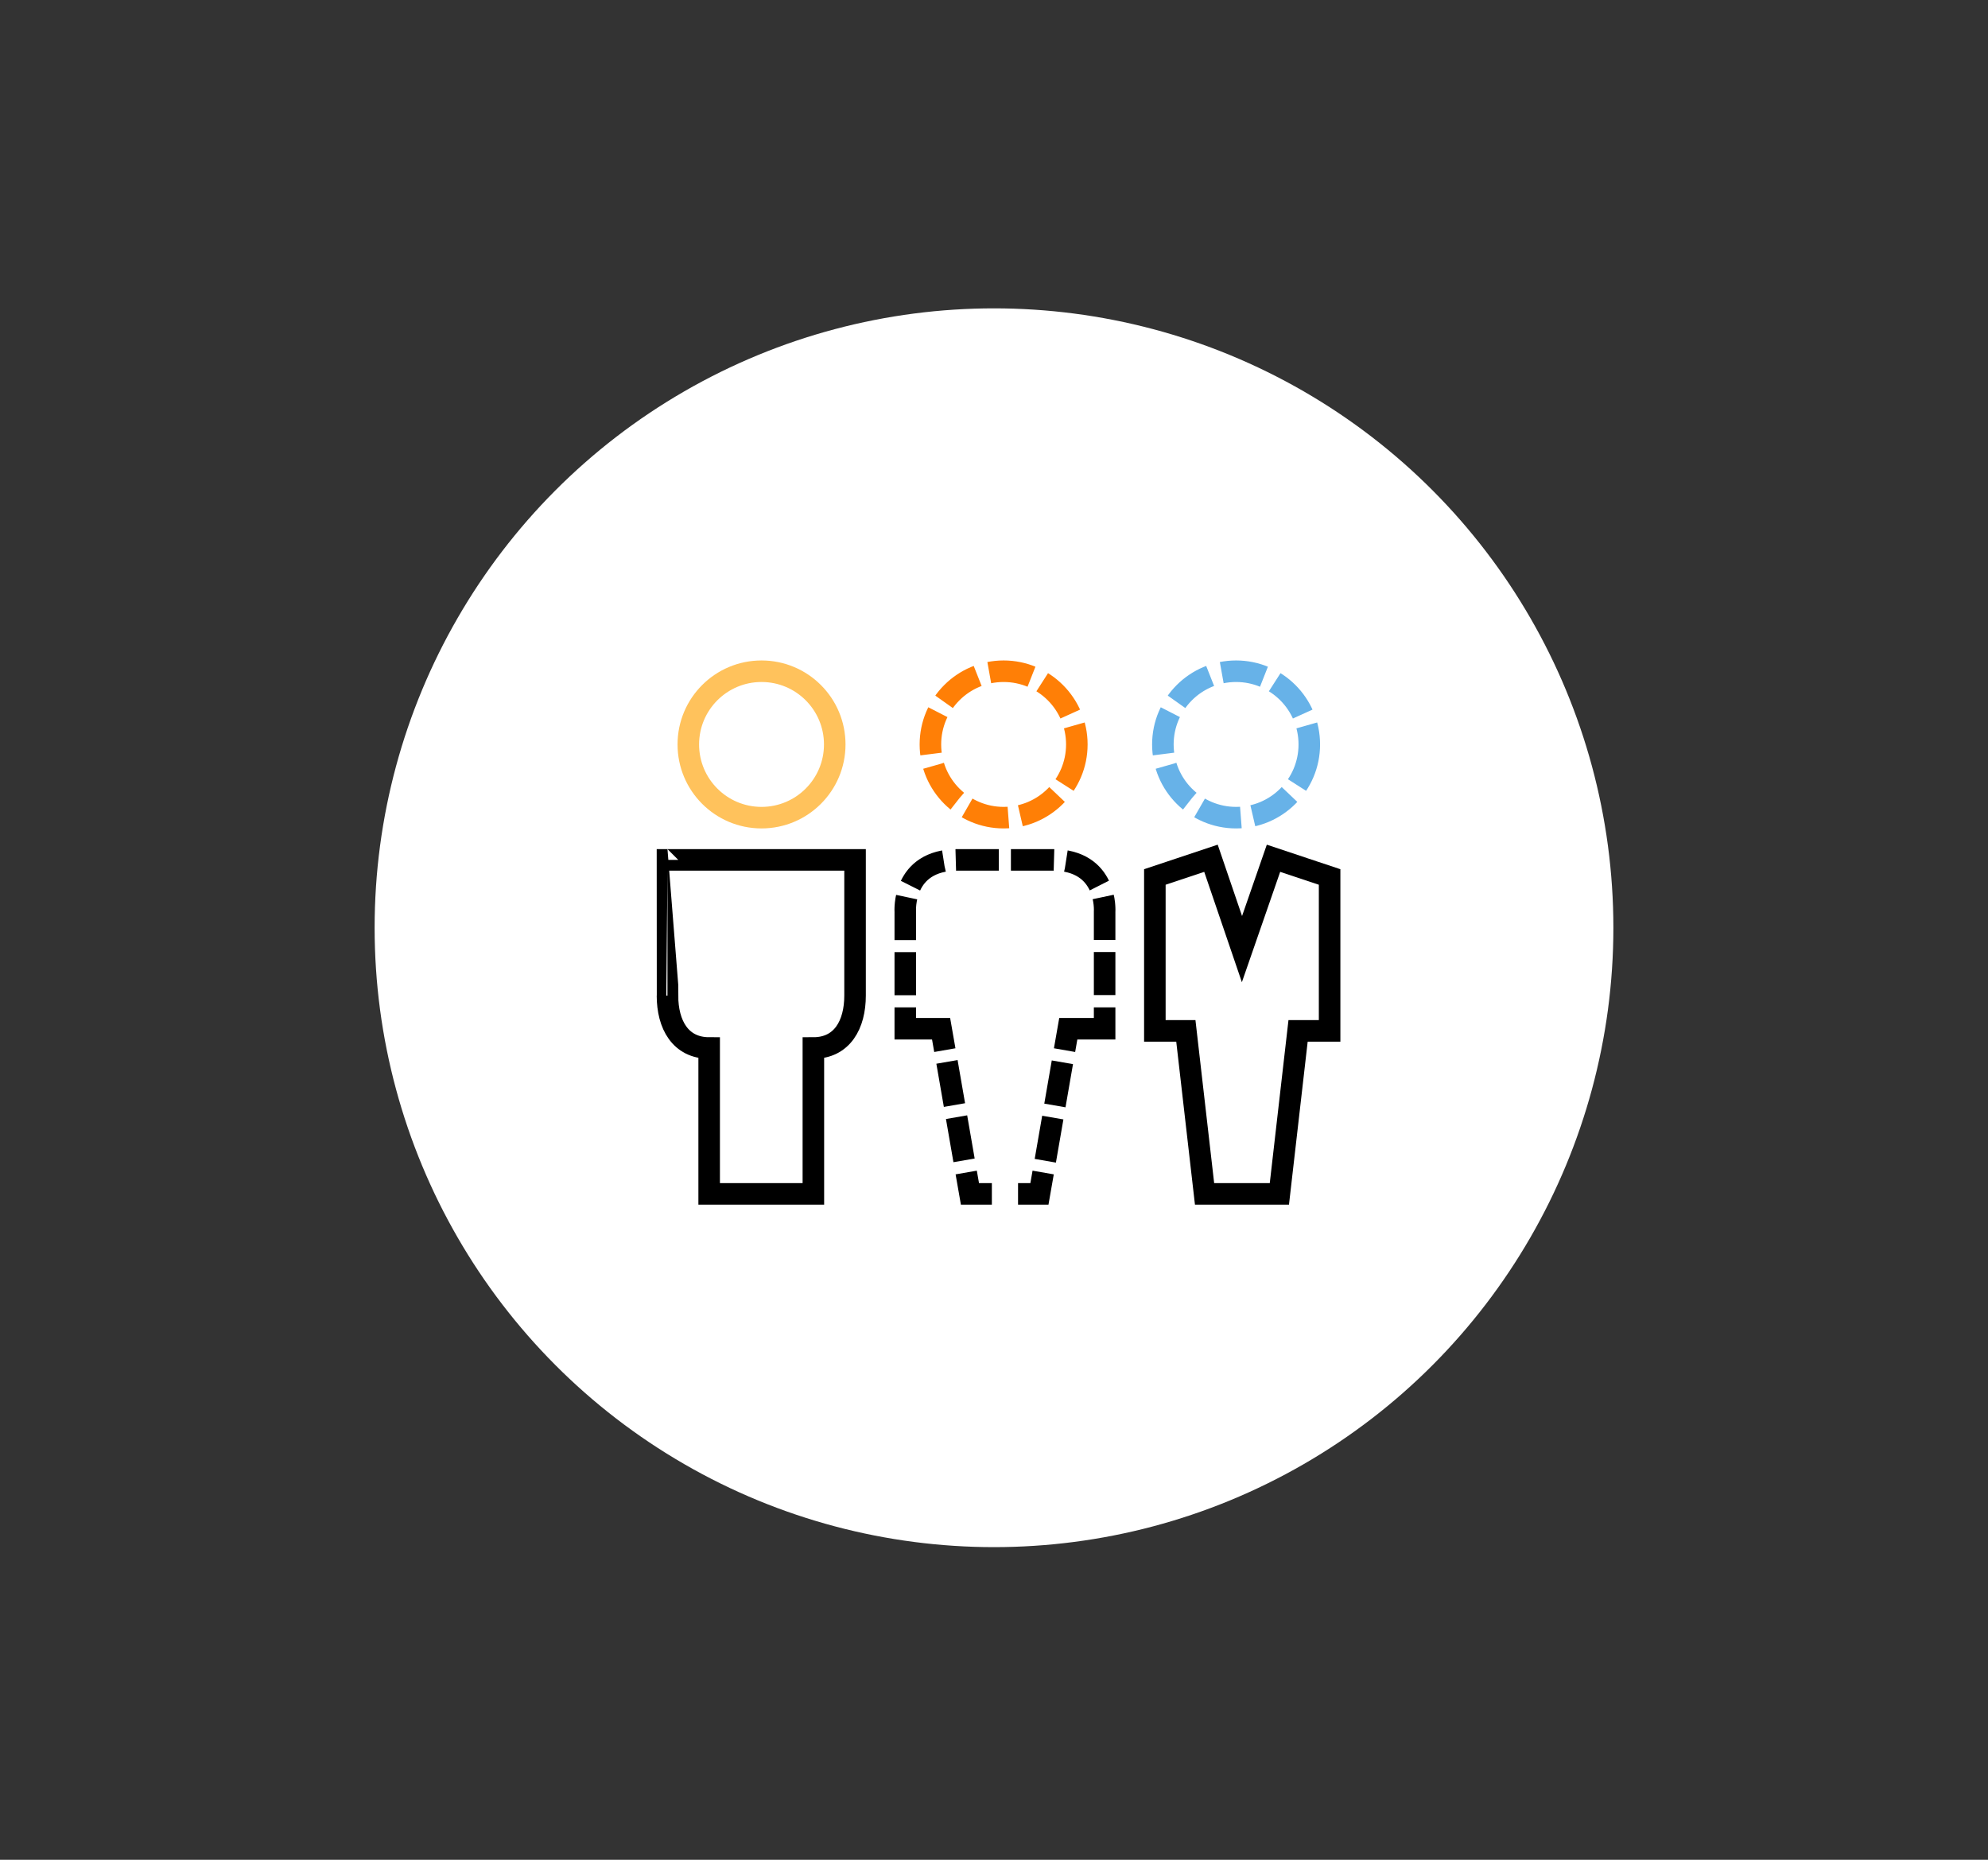 <?xml version="1.0" encoding="utf-8"?>
<!-- Generator: Adobe Illustrator 23.0.6, SVG Export Plug-In . SVG Version: 6.00 Build 0)  -->
<svg version="1.1" id="Layer_1" xmlns="http://www.w3.org/2000/svg" xmlns:xlink="http://www.w3.org/1999/xlink" x="0px" y="0px"
	 viewBox="0 0 372 348" style="enable-background:new 0 0 372 348;" xml:space="preserve">
<rect x="0" y="0" width="372" height="348" fill="#333333" stroke="none"/>
<style type="text/css">
	.st0{fill:#FFFFFF;}
	.st1{fill:none;stroke:#000000;stroke-width:4.03;stroke-miterlimit:10;}
	.st2{fill:none;stroke:#000000;stroke-width:4.03;stroke-miterlimit:10;stroke-dasharray:8.2,2.3;}
	.st3{fill:none;stroke:#000000;stroke-width:4.03;stroke-miterlimit:10;stroke-dasharray:8.06,2.26;}
	.st4{fill:none;stroke:#FFC25C;stroke-width:4.03;stroke-miterlimit:10;}
	.st5{fill:none;stroke:#FF7F06;stroke-width:4.03;stroke-miterlimit:10;stroke-dasharray:8.05,2.26;}
	.st6{fill:none;stroke:#67B2E8;stroke-width:4.03;stroke-miterlimit:10;stroke-dasharray:8.05,2.26;}
</style>
<title>people_w5</title>
<g id="padding">
	<circle class="st0" cx="186" cy="173.6" r="115.9"/>
</g>
<g id="people_w">
	<polyline class="st1" points="190.5,223.4 194.5,223.4 195.2,219.4 	"/>
	<line class="st2" x1="195.6" y1="217.2" x2="199" y2="197.6"/>
	<polyline class="st1" points="199.2,196.5 199.9,192.5 206.7,192.5 206.7,188.5 	"/>
	<path class="st3" d="M206.7,186.2v-15.6c0,0,0.7-9.7-9.8-9.7h-17.7c-10.5,0-9.8,9.7-9.8,9.7v16.7"/>
	<polyline class="st1" points="169.4,188.5 169.4,192.5 176.1,192.5 176.8,196.5 	"/>
	<line class="st2" x1="177.2" y1="198.7" x2="180.6" y2="218.3"/>
	<polyline class="st1" points="180.8,219.4 181.5,223.4 185.6,223.4 	"/>
	<polygon class="st1" points="232.4,223.4 239.4,223.4 242.9,192.9 248.8,192.9 248.8,164.1 238.3,160.6 232.4,177.6 226.6,160.6 
		216.1,164.1 216.1,192.9 221.9,192.9 225.4,223.4 	"/>
	<path class="st1" d="M124.9,160.9H160v25.4c0,5.4-2.4,9.8-7.8,9.8v27.3h-19.5v-27.3c-5.4,0-7.8-4.4-7.8-9.8
		C124.9,186.3,124.9,160.9,124.9,160.9z"/>
	<circle class="st4" cx="142.5" cy="139.3" r="13.7"/>
	<circle class="st5" cx="187.8" cy="139.3" r="13.7"/>
	<circle class="st6" cx="231.3" cy="139.3" r="13.7"/>
</g>
</svg>
